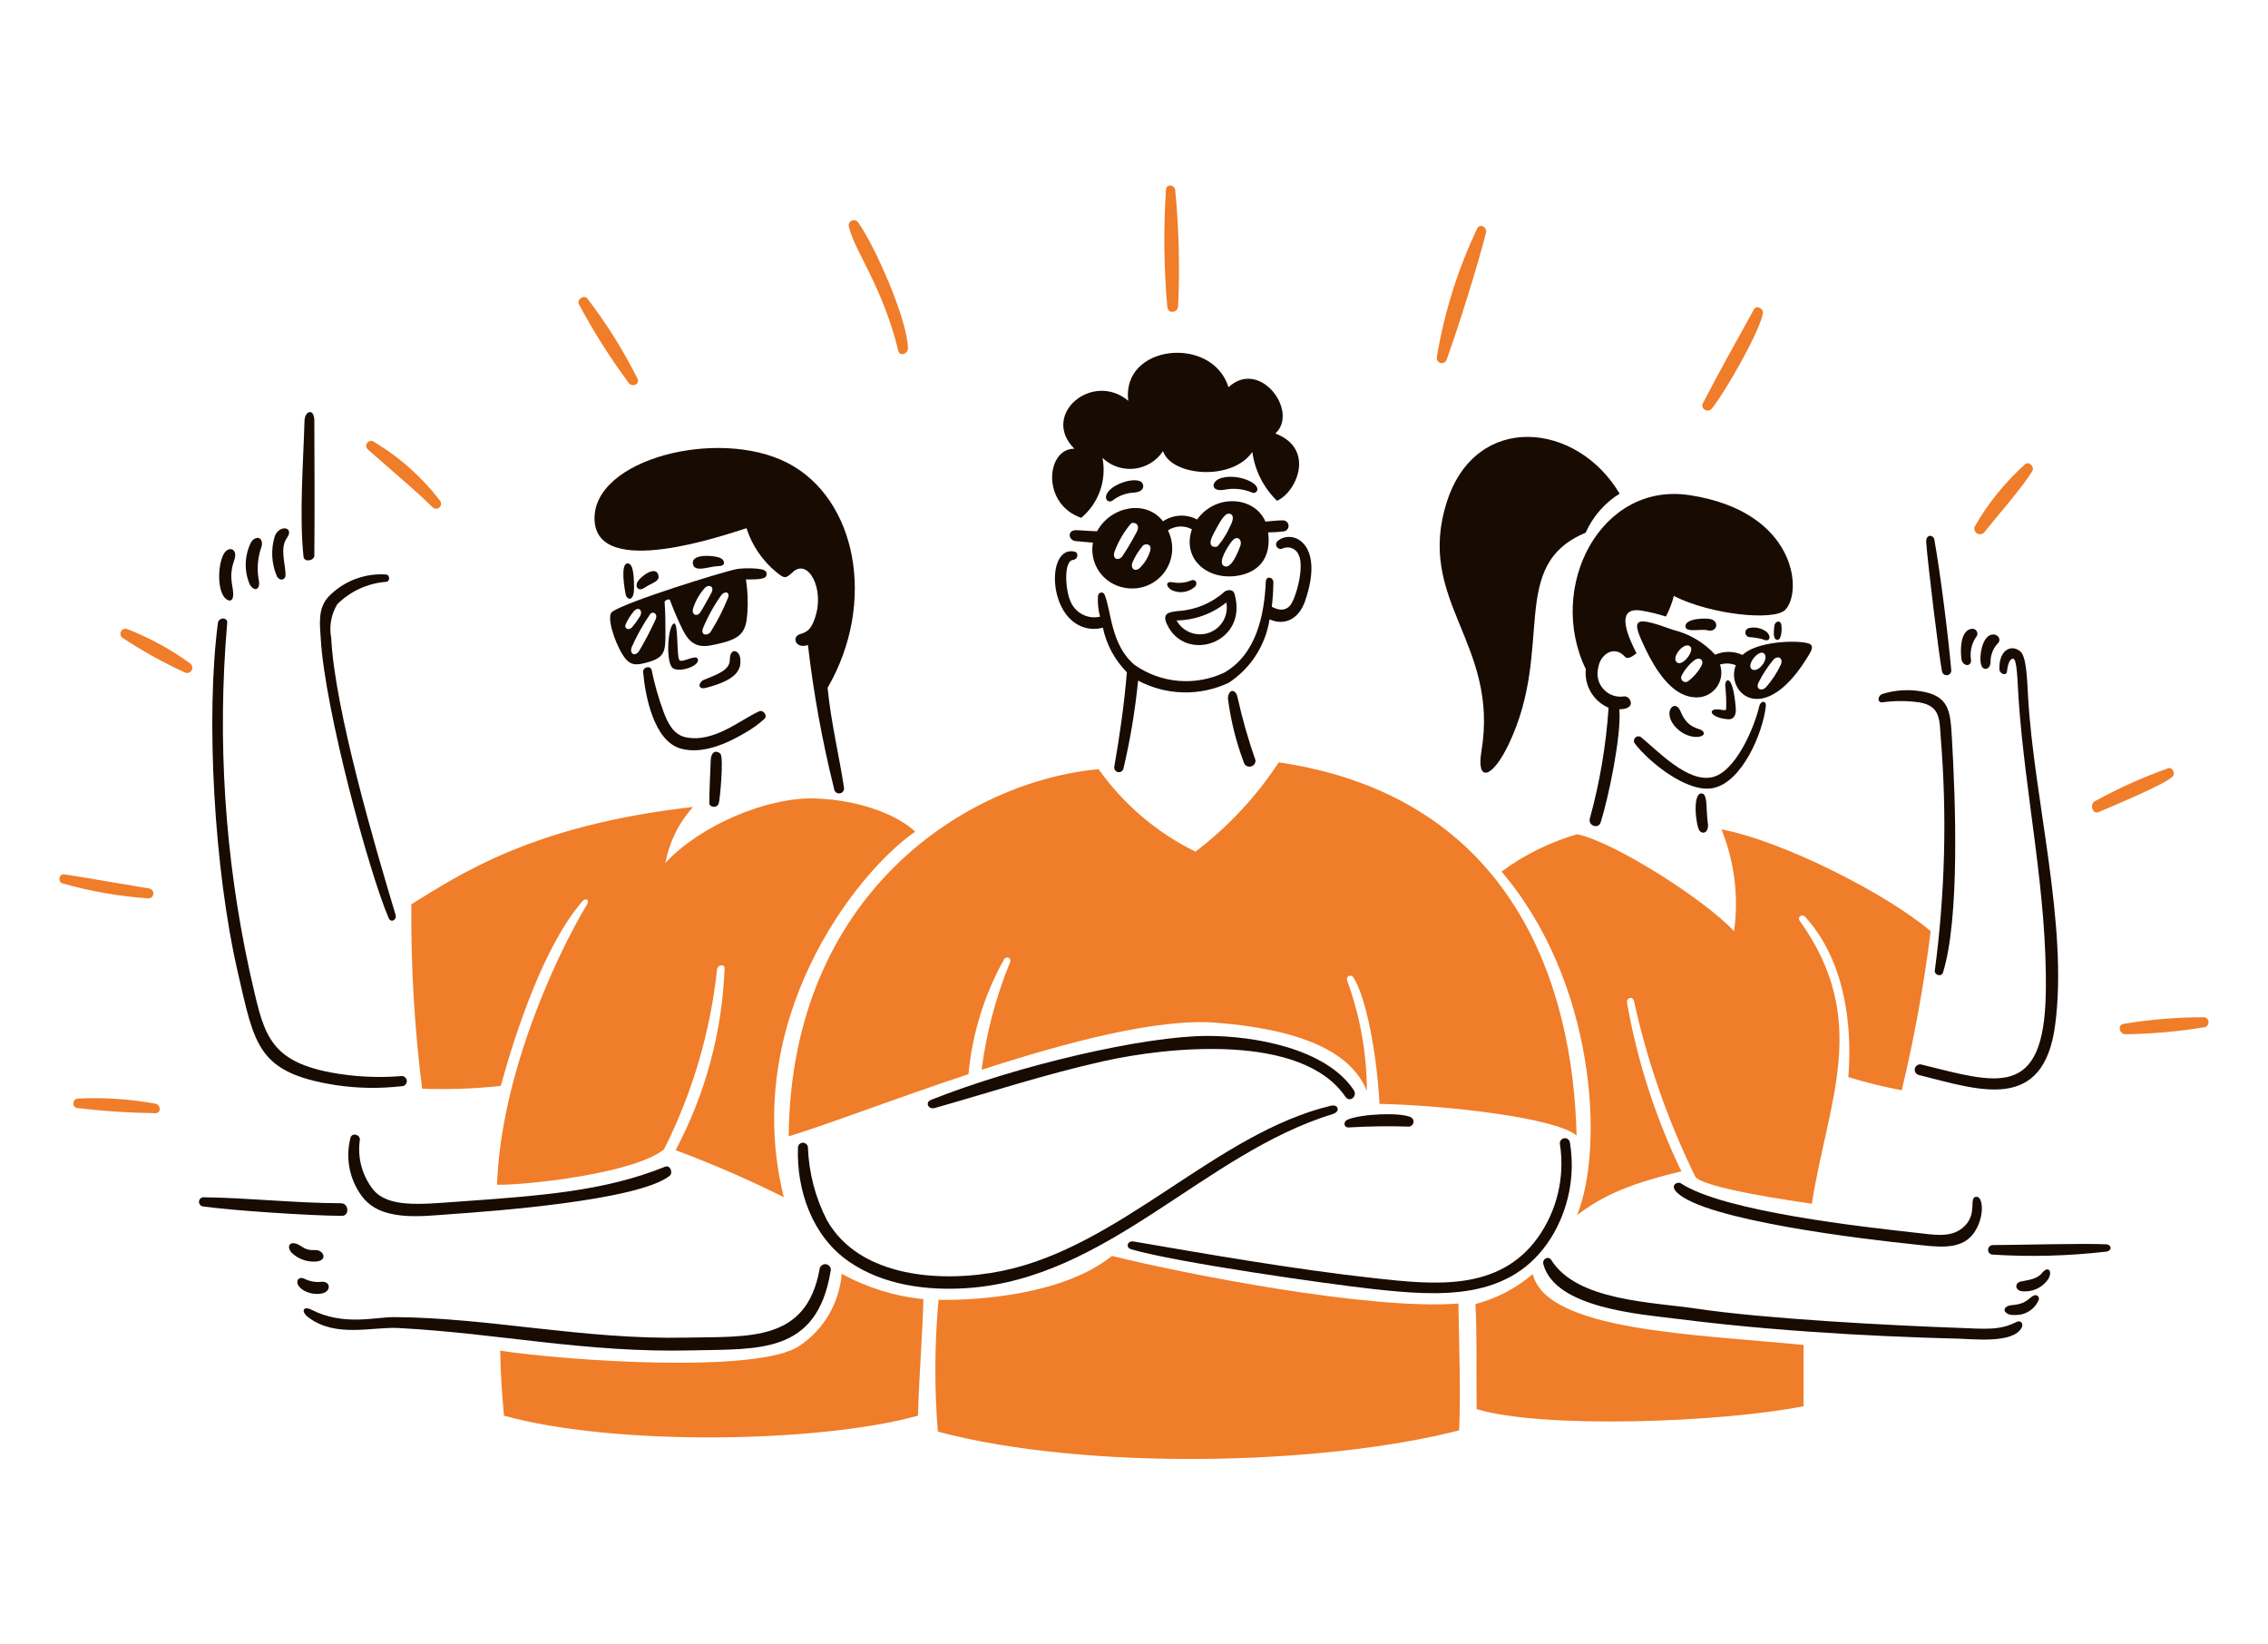 <?xml version="1.0" encoding="UTF-8"?> <svg xmlns="http://www.w3.org/2000/svg" width="400" height="290" viewBox="0 0 400 290" fill="none"><path d="M196.106 221.484C187.651 228.291 172.613 229.358 165.531 229.221C164.824 236.954 164.781 244.733 165.405 252.473C191.436 259.384 233.225 258.458 257.353 252.24C257.618 245.571 257.353 237.443 257.215 229.876C241.626 231.091 209.054 224.686 196.106 221.484Z" fill="#F07D29"></path><path d="M141.064 237.295C133.82 242.372 99.424 239.906 88.22 238.193C88.284 242.183 88.485 245.175 88.886 249.65C108.311 255.06 144.688 254.46 161.903 249.65C162.041 243.372 162.845 232.824 162.845 229.101C157.793 228.602 152.895 227.081 148.449 224.63C148.246 227.159 147.478 229.611 146.199 231.803C144.921 233.996 143.166 235.872 141.064 237.294V237.295Z" fill="#F07D29"></path><path d="M270.332 224.686C267.401 227.186 263.943 228.993 260.217 229.971C260.522 235.878 260.323 238.583 260.428 248.499C271.999 251.996 303.273 250.893 318.084 247.99V237.179C298.866 235.298 272.742 234.705 270.332 224.686Z" fill="#F07D29"></path><path d="M126.468 170.901C126.566 170.131 127.801 169.951 127.791 170.733C127.379 181.948 124.426 192.923 119.155 202.831C125.659 205.259 132.03 208.028 138.243 211.126C130.56 180.329 150.588 154.193 161.399 146.658C158.704 144.047 152.236 141.098 143.781 140.811C135.326 140.524 123.446 145.567 117.359 152.173C118.042 148.501 119.724 145.089 122.221 142.312C93.98 145.482 81.16 154.17 72.546 159.469C72.454 170.343 73.089 181.211 74.447 192.001C79.075 192.162 83.709 191.996 88.314 191.504C90.935 181.992 95.967 166.668 102.762 158.888C103.269 158.307 104.007 158.688 103.576 159.417C97.926 168.823 88.366 189.559 87.658 208.931C92.646 209.037 111.819 206.976 117.114 202.685C122.122 192.741 125.291 181.974 126.469 170.903L126.468 170.901Z" fill="#F07D29"></path><path d="M139.099 200.389C145.441 198.498 157.615 193.806 170.806 189.428C171.464 182.314 173.602 175.417 177.084 169.179C177.539 168.525 178.427 168.89 178.139 169.708C175.647 175.78 173.959 182.152 173.12 188.661C188.148 183.789 204.182 179.534 214.476 180.354C230.985 181.667 238.594 186.197 241.077 192.412C241.055 185.737 239.868 179.117 237.568 172.851C237.527 172.716 237.534 172.571 237.588 172.44C237.642 172.31 237.739 172.202 237.863 172.134C237.987 172.067 238.131 172.045 238.269 172.071C238.408 172.097 238.534 172.17 238.625 172.278C240.897 175.566 242.852 185.912 243.295 194.664C255.407 194.939 274.417 197.136 278.056 200.25C277.457 174.219 267.181 140.58 225.53 134.439C221.566 140.487 216.597 145.813 210.839 150.186C204.019 146.839 198.145 141.84 193.75 135.644C170.604 137.781 139.5 157.426 139.099 200.389Z" fill="#F07D29"></path><path d="M305.831 164.212C300.484 158.504 284.451 148.36 278.142 147.123C273.347 148.508 268.838 150.737 264.825 153.706C281.417 173.163 282.991 202.396 278.142 214.276C282.01 211.411 286.058 209.043 296.542 206.571C291.992 197.138 288.763 187.124 286.946 176.81C286.852 175.89 287.995 175.649 288.193 176.567C290.526 187.212 294.123 197.541 298.908 207.332C299.507 209.447 316.749 211.855 319.55 212.278C322.371 194.153 329.988 179.983 317.435 162.415C316.92 161.695 317.834 161.084 318.409 161.719C325.192 169.226 326.746 180.213 325.99 189.946C329.083 190.895 332.227 191.671 335.406 192.272C337.618 183.022 339.322 173.658 340.511 164.222C333.008 157.806 314.682 148.37 303.604 146.255C305.911 151.941 306.678 158.135 305.83 164.212H305.831Z" fill="#F07D29"></path><path d="M301.869 72.095C303.988 69.595 310.324 58.631 310.916 55.247C311.064 54.403 309.785 53.759 309.35 54.541C306.457 59.762 303.02 65.897 300.325 71.133C299.842 72.075 301.205 72.879 301.869 72.095Z" fill="#F07D29"></path><path d="M158.44 61.884C158.699 62.939 160.136 62.381 160.13 61.473C160.1 56.39 154.225 43.197 151.322 39.183C151.188 39.011 150.998 38.891 150.784 38.846C150.57 38.801 150.348 38.834 150.156 38.938C149.964 39.042 149.816 39.211 149.737 39.414C149.658 39.618 149.654 39.843 149.726 40.049C150.893 44.637 155.621 50.437 158.44 61.884Z" fill="#F07D29"></path><path d="M110.933 67.594C111.49 68.326 112.866 67.764 112.455 66.822C109.955 61.812 106.978 57.056 103.565 52.618C102.941 51.954 101.714 52.8 102.087 53.616C104.683 58.49 107.64 63.162 110.933 67.594Z" fill="#F07D29"></path><path d="M207.781 53.99C208.096 47.137 207.923 40.27 207.262 33.441C207.124 32.585 205.764 32.386 205.646 33.357C205.181 40.282 205.258 47.234 205.877 54.147C205.985 55.408 207.74 55.184 207.78 53.989L207.781 53.99Z" fill="#F07D29"></path><path d="M255.134 63.438C257.217 57.653 260.598 46.937 262.089 41.012C262.308 40.134 261.08 39.328 260.555 40.24C257.107 47.483 254.696 55.174 253.391 63.089C253.379 63.305 253.445 63.519 253.577 63.69C253.709 63.861 253.899 63.979 254.111 64.022C254.324 64.064 254.544 64.029 254.732 63.921C254.921 63.814 255.063 63.642 255.134 63.438Z" fill="#F07D29"></path><path d="M77.653 88.36C74.396 84.097 70.344 80.507 65.721 77.786C65.526 77.724 65.316 77.732 65.127 77.809C64.938 77.886 64.782 78.027 64.687 78.207C64.592 78.388 64.563 78.596 64.606 78.796C64.65 78.995 64.761 79.173 64.923 79.298C68.811 82.795 72.466 85.716 76.295 89.455C76.448 89.607 76.652 89.698 76.868 89.709C77.084 89.72 77.296 89.651 77.464 89.516C77.632 89.38 77.745 89.187 77.78 88.974C77.815 88.761 77.769 88.542 77.653 88.36Z" fill="#F07D29"></path><path d="M382.497 135.454C377.982 137.039 373.609 139.001 369.424 141.319C368.504 141.9 369.055 143.677 370.164 143.2C372.478 142.202 381.496 138.466 383.112 137.015C383.659 136.528 383.321 135.363 382.498 135.453L382.497 135.454Z" fill="#F07D29"></path><path d="M388.839 179.388C384.031 179.385 379.231 179.777 374.487 180.561C373.378 180.84 373.821 182.315 374.804 182.39C379.529 182.329 384.242 181.909 388.903 181.133C389.089 181.07 389.249 180.948 389.36 180.787C389.472 180.625 389.528 180.432 389.521 180.236C389.514 180.04 389.443 179.852 389.321 179.699C389.198 179.546 389.029 179.436 388.839 179.387V179.388Z" fill="#F07D29"></path><path d="M357.206 81.818C353.679 84.992 350.672 88.7 348.296 92.808C348.197 93.027 348.181 93.275 348.25 93.505C348.319 93.736 348.469 93.933 348.672 94.062C348.876 94.191 349.118 94.242 349.356 94.205C349.594 94.169 349.811 94.048 349.966 93.865C352.334 90.886 356.498 86.174 358.421 83.106C358.858 82.396 357.968 81.331 357.206 81.818Z" fill="#F07D29"></path><path d="M27.502 194.65C22.948 193.817 18.313 193.509 13.689 193.73C12.771 193.838 12.632 195.274 13.595 195.4C18.179 195.952 22.79 196.255 27.408 196.31C28.443 196.332 28.378 194.929 27.502 194.65Z" fill="#F07D29"></path><path d="M22.409 110.923C22.208 110.855 21.99 110.861 21.794 110.94C21.598 111.019 21.436 111.165 21.338 111.352C21.24 111.54 21.212 111.756 21.259 111.962C21.306 112.168 21.425 112.351 21.595 112.477C25.122 114.803 28.821 116.856 32.661 118.618C32.874 118.7 33.11 118.701 33.324 118.621C33.538 118.54 33.714 118.384 33.82 118.181C33.926 117.979 33.954 117.744 33.898 117.523C33.842 117.301 33.706 117.108 33.517 116.98C30.089 114.494 26.355 112.458 22.409 110.923Z" fill="#F07D29"></path><path d="M26.329 156.687C21.341 155.863 16.354 154.971 11.355 154.193C10.413 154.045 10.118 155.482 11.016 155.789C15.97 157.191 21.056 158.077 26.192 158.432C26.411 158.428 26.619 158.342 26.778 158.193C26.937 158.043 27.035 157.839 27.052 157.622C27.069 157.404 27.005 157.188 26.872 157.015C26.738 156.842 26.545 156.725 26.33 156.686L26.329 156.687Z" fill="#F07D29"></path><path d="M196.223 88.264C197.327 87.4 198.678 86.91 200.079 86.867C202.074 86.667 201.729 85.301 201.276 84.986C200.013 84.092 196.159 85.365 195.273 86.981C194.613 88.178 195.622 88.741 196.223 88.264Z" fill="#180B02"></path><path d="M215.96 86.363C217.59 86.036 219.281 86.209 220.812 86.86C220.971 86.935 221.154 86.944 221.32 86.885C221.487 86.826 221.623 86.704 221.7 86.545C222.322 85.242 218.326 83.437 215.358 84.313C213.582 84.836 213.407 86.814 215.96 86.363Z" fill="#180B02"></path><path d="M205.797 110.048C209.027 117.132 220.331 113.398 217.697 104.626C217.338 103.77 216.257 104.093 215.975 104.341C213.711 106.367 210.829 107.569 207.796 107.754C206.146 107.944 204.921 108.123 205.797 110.048ZM216.283 106.244C216.496 107.349 216.307 108.494 215.751 109.472C215.195 110.451 214.308 111.198 213.249 111.581C212.191 111.963 211.03 111.955 209.977 111.557C208.924 111.16 208.048 110.4 207.505 109.414C210.704 109.37 213.795 108.254 216.283 106.244Z" fill="#180B02"></path><path d="M210.797 103.43C211.262 102.923 210.935 101.91 209.857 102.448C208.906 102.794 207.88 102.878 206.886 102.691C205.302 102.396 205.731 103.728 206.886 104.169C207.541 104.427 208.256 104.494 208.948 104.363C209.639 104.232 210.28 103.908 210.796 103.429L210.797 103.43Z" fill="#180B02"></path><path d="M225.319 95.42C225.18 95.547 225.091 95.72 225.067 95.907C225.042 96.094 225.086 96.284 225.188 96.443C225.291 96.601 225.447 96.718 225.627 96.773C225.808 96.827 226.002 96.816 226.175 96.741C226.439 96.615 226.725 96.544 227.017 96.535C227.309 96.525 227.599 96.576 227.87 96.684C228.141 96.792 228.387 96.955 228.592 97.163C228.797 97.371 228.956 97.619 229.06 97.892C230.117 100.112 228.461 105.81 227.476 106.846C226.197 108.189 224.591 107.087 224.304 107.014C224.473 105.59 224.565 104.157 224.579 102.723C224.591 101.725 223.294 101.526 223.248 102.543C222.981 108.516 221.574 115.367 215.922 118.619C213.401 119.805 210.612 120.305 207.836 120.067C205.06 119.829 202.395 118.863 200.112 117.266C195.885 113.715 196.014 107.758 194.827 104.897C194.552 104.231 193.696 104.42 193.644 105.16C193.57 106.369 193.695 107.582 194.013 108.751C192.932 109 191.798 108.844 190.824 108.312C189.85 107.78 189.105 106.91 188.73 105.866C187.946 104.07 187.503 98.899 189.289 98.732C190.087 98.658 190.346 97.443 189.459 97.264C184.914 96.338 184.775 107.022 189.924 110.072C190.607 110.482 191.366 110.748 192.155 110.853C192.944 110.959 193.746 110.902 194.512 110.686C195.132 113.661 196.601 116.392 198.741 118.548C198.288 124.12 197.492 129.654 196.531 135.162C196.483 135.371 196.518 135.59 196.629 135.774C196.74 135.957 196.918 136.091 197.125 136.146C197.332 136.2 197.552 136.173 197.74 136.068C197.927 135.963 198.066 135.79 198.127 135.585C199.341 130.462 200.207 125.263 200.721 120.024C203.174 121.326 205.896 122.038 208.672 122.104C211.447 122.17 214.2 121.587 216.711 120.403C218.626 119.146 220.256 117.501 221.496 115.575C222.736 113.649 223.558 111.484 223.909 109.221C226.646 110.448 229.096 109.075 230.155 106.051C233.784 95.597 227.787 93.257 225.319 95.42Z" fill="#180B02"></path><path d="M216.568 123.205C217.072 127.111 218.033 130.944 219.431 134.626C219.542 134.842 219.724 135.013 219.947 135.11C220.169 135.208 220.418 135.226 220.652 135.162C220.886 135.097 221.091 134.954 221.232 134.757C221.373 134.559 221.441 134.319 221.426 134.077C220.148 130.434 219.089 126.717 218.256 122.947C217.897 121.337 216.59 121.566 216.568 123.204V123.205Z" fill="#180B02"></path><path d="M125.337 134.271C125.267 136.755 125.096 139.227 125.106 141.668C125.106 142.344 126.447 142.63 126.766 141.668C126.985 141.002 127.634 133.852 127.093 132.982C126.856 132.597 125.405 131.883 125.337 134.271Z" fill="#180B02"></path><path d="M123.065 116.208C122.736 115.374 120.539 116.82 119.895 116.483C119.251 116.146 119.721 109.602 118.838 109.961C117.777 110.394 117.382 116.744 118.617 117.793C119.688 118.711 123.559 117.446 123.066 116.207L123.065 116.208Z" fill="#180B02"></path><path d="M124.555 121.291C129.397 120.012 130.903 118.426 130.54 116.008C130.34 114.653 128.733 114.073 128.713 116.407C128.697 118.214 126.399 118.965 124.041 119.936C123.193 120.351 122.959 121.714 124.555 121.291Z" fill="#180B02"></path><path d="M134.817 126.778C135.429 126.207 134.627 125.12 133.887 125.445C130.613 126.889 125.919 131.063 120.919 130.012C118.754 129.555 117.745 127.434 117.041 125.563C116.15 123.154 115.443 120.68 114.928 118.164C114.744 117.296 113.354 117.635 113.426 118.491C113.789 122.718 115.311 130.66 120.043 132.009C123.851 133.086 128.185 131.139 131.446 129.216C132.654 128.528 133.784 127.71 134.816 126.778H134.817Z" fill="#180B02"></path><path d="M111.821 103.43C111.799 102.311 111.821 99.33 110.69 99.35C109.347 99.376 110.171 103.98 110.351 104.858C110.531 105.736 111.879 106.37 111.821 103.43Z" fill="#180B02"></path><path d="M126.734 99.827C128.16 99.827 127.789 98.688 126.977 98.369C125.78 97.898 122.103 97.671 122.189 99.267C122.291 101.16 125.106 99.838 126.734 99.828V99.827Z" fill="#180B02"></path><path d="M113.712 103.622C115.12 102.674 116.525 102.565 116.058 101.264C115.519 99.764 112.84 101.689 112.359 102.786C112.034 103.528 112.572 104.386 113.712 103.622Z" fill="#180B02"></path><path d="M303.391 125.14C301.077 124.781 301.372 126.562 304.764 126.842C305.907 126.936 306.208 125.868 306.139 124.971C305.618 118.368 304.144 119.784 304.28 120.981C304.439 122.35 304.488 123.729 304.428 125.105C304.396 125.362 303.656 125.181 303.393 125.141L303.391 125.14Z" fill="#180B02"></path><path d="M300.167 139.925C298.391 139.725 299.11 145.802 299.768 146.53C300.426 147.258 301.442 146.668 301.204 145.155C300.861 142.915 301.224 140.04 300.167 139.924V139.925Z" fill="#180B02"></path><path d="M300.273 128.89C299.674 128.321 297.679 128.619 296.405 125.477C295.342 122.848 292.65 126.014 296.225 128.869C298.487 130.663 301.356 129.932 300.273 128.891V128.89Z" fill="#180B02"></path><path d="M314.17 110.205C314.014 109.253 312.991 109.529 312.923 110.458C312.873 111.134 312.616 112.688 313.4 112.836C314.184 112.984 314.314 111.06 314.17 110.205Z" fill="#180B02"></path><path d="M288.287 131.069C290.867 134.441 297.64 139.915 302.154 138.973C307.287 137.904 310.898 129.231 311.423 124.609C311.553 123.456 310.511 123.55 310.282 124.523C309.34 128.513 306.051 136.136 301.985 137.058C297.67 138.038 292.473 132.523 289.416 129.988C289.265 129.884 289.082 129.835 288.899 129.85C288.716 129.864 288.544 129.942 288.411 130.069C288.279 130.196 288.194 130.365 288.171 130.547C288.148 130.729 288.189 130.913 288.287 131.069Z" fill="#180B02"></path><path d="M310.894 112.743C312.195 113.355 312.458 112.192 311.538 111.41C311.106 111.085 310.607 110.858 310.078 110.745C309.549 110.632 309.002 110.636 308.474 110.756C308.285 110.795 308.115 110.901 307.996 111.054C307.877 111.207 307.817 111.397 307.826 111.591C307.835 111.784 307.913 111.968 308.045 112.109C308.177 112.251 308.356 112.34 308.548 112.362C309.342 112.401 310.129 112.529 310.894 112.743Z" fill="#180B02"></path><path d="M301.18 111.157C302.616 111.544 303.295 109.928 302.016 109.286C301.192 108.873 296.889 108.999 297.282 110.619C297.509 111.559 300.059 110.856 301.18 111.158V111.157Z" fill="#180B02"></path><path d="M68.54 161.888C68.939 162.828 70.043 162.245 69.755 161.289C66.221 149.576 59.026 125.114 58.416 112.513C58.023 110.471 58.4 108.356 59.472 106.574C61.773 104.266 64.825 102.86 68.075 102.61C68.793 102.61 68.825 101.357 68.075 101.311C66.225 101.187 64.371 101.464 62.638 102.122C60.905 102.78 59.334 103.805 58.033 105.125C55.984 107.23 56.407 110.041 56.586 112.862C57.355 125.231 65.01 153.648 68.54 161.887L68.54 161.888Z" fill="#180B02"></path><path d="M45.671 102.469C45.261 100.433 45.422 98.323 46.136 96.372C46.497 94.818 45.26 94.321 44.329 95.536C43.727 96.695 43.39 97.973 43.343 99.278C43.295 100.584 43.538 101.883 44.054 103.083C44.886 104.43 45.894 103.981 45.671 102.469Z" fill="#180B02"></path><path d="M40.175 105.82C40.652 106.037 40.973 105.82 41.073 105.323C41.412 103.727 40.119 102.147 41.306 98.811C42.058 96.694 40.249 96.18 39.425 97.756C38.304 99.901 38.288 104.952 40.175 105.82Z" fill="#180B02"></path><path d="M55.436 97.988C55.5 91.456 55.484 81.809 55.436 74.134C55.422 71.957 53.756 72.37 53.702 74.252C53.493 81.649 52.762 90.938 53.532 98.168C53.644 99.215 55.426 98.898 55.436 97.988Z" fill="#180B02"></path><path d="M50.363 101.413C50.351 99.446 49.322 96.635 50.584 94.901C52.008 92.948 49.317 92.429 48.471 94.532C47.732 96.896 47.874 99.447 48.87 101.714C49.437 102.564 50.375 102.225 50.363 101.413Z" fill="#180B02"></path><path d="M59.093 191.342C62.963 191.933 66.894 192.004 70.782 191.553C70.91 191.563 71.039 191.545 71.159 191.501C71.28 191.457 71.389 191.388 71.481 191.298C71.572 191.208 71.644 191.1 71.69 190.98C71.736 190.86 71.756 190.732 71.748 190.604C71.74 190.476 71.705 190.351 71.645 190.238C71.585 190.124 71.502 190.025 71.4 189.947C71.299 189.868 71.181 189.813 71.056 189.783C70.932 189.754 70.802 189.752 70.676 189.777C66.559 190.102 62.416 189.885 58.355 189.133C46.784 186.938 46.447 181.686 44.025 171.304C39.632 151.14 38.298 130.429 40.069 109.868C40.195 108.811 38.569 108.811 38.431 109.868C36.278 126.325 37.721 153.195 41.95 171.513C44.923 184.385 45.413 189.148 59.093 191.342Z" fill="#180B02"></path><path d="M144.539 223.872C142.203 236.692 132.154 235.654 120.982 235.89C102.899 236.269 86.211 232.365 69.575 232.275C66.056 232.255 60.627 233.871 54.938 230.974C53.48 230.232 52.943 231.257 54.483 232.39C59.319 235.945 65.655 233.956 70.273 234.197C87.955 235.123 103.236 238.604 122.113 238.139C133.738 237.854 144.032 238.869 146.474 224.272C146.522 224.137 146.541 223.994 146.529 223.852C146.518 223.709 146.475 223.571 146.405 223.446C146.335 223.321 146.24 223.213 146.124 223.128C146.009 223.044 145.876 222.985 145.736 222.956C145.596 222.927 145.451 222.929 145.312 222.961C145.173 222.993 145.042 223.054 144.928 223.141C144.814 223.228 144.721 223.338 144.654 223.465C144.586 223.591 144.547 223.729 144.539 223.872Z" fill="#180B02"></path><path d="M56.218 220.543C55.54 220.282 54.568 220.778 53.225 219.847C51.256 218.476 50.37 219.677 51.418 220.904C52.473 221.923 53.883 222.492 55.35 222.488C57.634 222.488 57.295 220.96 56.218 220.543Z" fill="#180B02"></path><path d="M65.856 209.838C64.878 208.614 64.16 207.202 63.748 205.689C63.337 204.177 63.239 202.596 63.462 201.044C63.576 200.116 62.149 199.659 61.824 200.611C61.367 202.351 61.301 204.171 61.633 205.939C61.965 207.707 62.685 209.379 63.742 210.835C67.082 215.523 74.238 214.484 79.712 214.101C86.74 213.608 112.464 211.741 118.076 207.38C118.772 206.839 118.192 205.385 117.326 205.742C106.553 210.093 95.409 210.875 80.335 211.944C73.997 212.401 68.457 212.947 65.857 209.837L65.856 209.838Z" fill="#180B02"></path><path d="M60.151 212.194C51.938 212.164 44.043 211.254 36.011 211.139C35.797 211.112 35.581 211.172 35.41 211.305C35.24 211.438 35.129 211.633 35.103 211.847C35.076 212.061 35.136 212.277 35.269 212.448C35.402 212.618 35.597 212.728 35.811 212.755C40.918 213.475 54.676 214.395 60.31 214.415C61.661 214.427 61.535 212.201 60.15 212.195L60.151 212.194Z" fill="#180B02"></path><path d="M56.789 228.1C58.455 227.769 58.339 225.88 56.683 226.049C55.666 226.16 54.64 225.977 53.724 225.522C52.413 224.866 51.703 226.496 53.586 227.571C54.555 228.127 55.692 228.314 56.788 228.1H56.789Z" fill="#180B02"></path><path d="M337.633 219.455C341.479 219.854 345.757 220.604 348.033 217.562C350.058 214.855 349.85 210.915 348.52 211.052C347.19 211.189 348.751 213.875 346.575 216.135C344.399 218.395 341.29 217.771 337.971 217.404C328.842 216.393 303.954 213.663 296.457 208.684C295.886 208.305 294.44 208.969 295.719 210.26C300.605 215.192 328.766 218.543 337.634 219.455H337.633Z" fill="#180B02"></path><path d="M358.802 228.427C357.852 228.754 357.565 229.937 354.976 230.141C352.704 230.319 353.296 232.098 355.505 231.895C356.372 231.907 357.222 231.658 357.945 231.182C358.669 230.705 359.233 230.023 359.565 229.222C359.603 229.115 359.61 228.998 359.586 228.887C359.562 228.775 359.508 228.673 359.429 228.59C359.35 228.508 359.249 228.449 359.139 228.421C359.028 228.392 358.912 228.395 358.803 228.428L358.802 228.427Z" fill="#180B02"></path><path d="M355.652 233.121C352.659 234.667 350.106 234.338 345.591 234.176C333.164 233.733 311.297 232.58 299.215 230.784C291.385 229.607 278.112 229.429 273.597 222.205C273.092 221.407 271.945 222.005 272.2 222.955C274.297 230.749 289.439 231.773 296.14 232.625C317.034 235.286 338.679 235.909 345.371 236.07C348.076 236.136 355.051 236.97 356.543 234.147C356.92 233.521 356.433 232.715 355.651 233.12L355.652 233.121Z" fill="#180B02"></path><path d="M360.061 224.581C359.215 225.638 357.366 225.778 356.414 225.997C355.251 226.264 355.405 227.537 356.53 227.699C357.433 227.816 358.351 227.68 359.181 227.306C360.012 226.933 360.722 226.337 361.234 225.584C362.068 224.168 361.256 223.082 360.061 224.581Z" fill="#180B02"></path><path d="M371.496 219.433C367.416 219.233 355.378 219.565 351.414 219.571C351.201 219.586 351.002 219.68 350.856 219.836C350.711 219.992 350.63 220.198 350.63 220.411C350.63 220.624 350.711 220.829 350.856 220.985C351.002 221.141 351.201 221.236 351.414 221.251C358.11 221.674 364.831 221.497 371.496 220.722C372.615 220.499 372.34 219.477 371.496 219.433Z" fill="#180B02"></path><path d="M347.63 116.452C347.384 115.023 347.698 113.555 348.508 112.352C348.625 112.23 348.705 112.077 348.736 111.911C348.767 111.744 348.749 111.573 348.684 111.416C348.619 111.26 348.51 111.126 348.37 111.032C348.23 110.937 348.065 110.885 347.896 110.882C345.253 111.03 345.875 116.167 345.983 116.468C346.36 117.541 347.631 117.561 347.631 116.452H347.63Z" fill="#180B02"></path><path d="M332.021 123.853C334.142 123.559 336.294 123.559 338.415 123.853C342.317 124.452 342.046 127.023 342.293 130.195C343.398 143.849 343.044 157.581 341.236 171.16C341.128 171.958 342.417 172.357 342.684 171.487C345.663 161.877 344.89 141.123 344.238 129.951C343.973 125.416 343.755 122.727 338.851 121.919C336.571 121.533 334.232 121.689 332.024 122.374C331.128 122.655 331.026 123.974 332.02 123.852L332.021 123.853Z" fill="#180B02"></path><path d="M344.143 118.237C343.654 112.707 342.294 101.479 341.15 95.135C341 94.311 339.616 94.078 339.724 95.684C339.933 98.856 341.932 115.417 342.503 118.407C342.543 118.609 342.657 118.789 342.823 118.912C342.989 119.034 343.195 119.09 343.4 119.069C343.605 119.048 343.795 118.951 343.932 118.797C344.07 118.643 344.145 118.443 344.143 118.237Z" fill="#180B02"></path><path d="M351.065 116.871C351.024 115.652 351.453 114.464 352.262 113.551C353.214 112.769 352.168 111.462 350.941 112.029C349.527 112.683 349.05 115.82 349.377 117.124C349.704 118.428 350.959 118.112 351.065 116.871Z" fill="#180B02"></path><path d="M353.962 118.429C354.044 117.701 354.267 116.209 355.019 116.157C355.771 116.105 355.801 120.147 356.001 123.1C357.164 140.381 361.094 157.48 360.811 175.056C360.502 194.08 352.105 190.994 338.912 187.74C338.789 187.704 338.659 187.693 338.531 187.709C338.403 187.724 338.28 187.766 338.168 187.83C338.057 187.895 337.959 187.981 337.882 188.085C337.805 188.188 337.75 188.306 337.72 188.431C337.69 188.556 337.685 188.687 337.707 188.814C337.728 188.941 337.776 189.062 337.846 189.17C337.915 189.279 338.007 189.371 338.114 189.443C338.22 189.515 338.341 189.565 338.467 189.589C349.062 192.238 360.394 196.342 362.459 180.773C364.791 163.199 358.726 140.909 357.693 122.994C357.525 120.087 357.426 115.896 356.372 114.93C354.888 113.571 352.526 114.433 352.629 118.026C352.653 118.852 353.866 119.265 353.962 118.429Z" fill="#180B02"></path><path d="M190.695 91.319C192.208 90.053 193.354 88.404 194.012 86.544C194.67 84.683 194.816 82.681 194.436 80.745C195.176 81.454 196.063 81.992 197.034 82.321C198.005 82.65 199.036 82.762 200.055 82.649C201.074 82.536 202.056 82.2 202.931 81.667C203.806 81.133 204.554 80.414 205.121 79.56C206.591 83.967 217.29 84.909 220.87 79.698C221.318 82.975 222.85 86.008 225.223 88.312C228.68 86.8 232.04 79.149 224.928 76.444C229.155 72.618 222.213 63.147 216.663 68.284C213.81 59.067 197.746 60.727 198.993 70.678C192.651 65.395 183.478 73.13 189.481 79.133C184.482 79.101 183.626 88.909 190.696 91.318L190.695 91.319Z" fill="#180B02"></path><path d="M131.657 93.148C132.632 96.191 134.468 98.888 136.942 100.911C138.313 102 138.506 102.126 139.797 100.911C142.512 98.353 145.485 103.814 143.759 108.891C143.196 110.549 142.702 111.395 141.138 111.818C139.574 112.241 140.262 114.503 142.493 113.751C143.485 122.297 145.027 130.77 147.111 139.117C147.121 139.237 147.156 139.353 147.213 139.459C147.27 139.565 147.348 139.658 147.443 139.732C147.537 139.806 147.646 139.86 147.762 139.891C147.878 139.922 148 139.928 148.118 139.91C148.237 139.892 148.351 139.849 148.453 139.785C148.555 139.721 148.642 139.637 148.71 139.538C148.778 139.439 148.825 139.327 148.848 139.209C148.871 139.091 148.869 138.969 148.843 138.852C148.065 133.567 146.593 127.65 145.958 121.296C154.678 106.246 151.063 87.878 138.866 81.621C126.669 75.364 104.54 80.955 104.857 91.63C105.174 102.305 128.013 94.279 131.658 93.148H131.657Z" fill="#180B02"></path><path d="M261.274 132.485C260.344 138.053 263.185 137.355 266.124 131.162C274.238 114.077 265.835 99.713 279.662 93.939C280.919 91.095 283.005 88.697 285.647 87.058C278.144 74.376 260.346 72.6 255.219 88.381C249.511 105.935 264.476 113.291 261.274 132.484V132.485Z" fill="#180B02"></path><path d="M279.684 118.016C279.543 119.429 279.856 120.849 280.579 122.071C281.301 123.293 282.394 124.253 283.7 124.811C283.259 131.423 282.15 137.973 280.392 144.362C280.055 145.609 281.908 146.275 282.305 145.028C283.65 140.805 285.982 129.776 285.603 125.078C288.773 125.078 287.546 122.71 286.469 122.806C285.814 122.916 285.143 122.864 284.513 122.653C283.883 122.443 283.315 122.082 282.858 121.6C282.401 121.119 282.069 120.533 281.892 119.893C281.714 119.253 281.697 118.58 281.841 117.932C282.16 115.323 284.738 113.705 286.585 115.819C287.094 116.4 288.055 115.649 288.626 115.207C287.569 113.092 284.411 106.902 289.424 107.67C290.911 107.912 292.378 108.265 293.813 108.727C294.417 107.577 294.885 106.36 295.21 105.102C301.7 108.4 312.88 109.549 314.847 107.554C317.997 104.362 316.82 90.197 298.021 87.325C282.239 84.895 272.71 103.58 279.685 118.016H279.684Z" fill="#180B02"></path><path d="M193.496 93.687C192.498 93.687 190.621 93.501 189.765 93.497C188.201 93.497 188.402 95.261 189.691 95.42C190.579 95.528 191.868 95.6 192.755 95.695C192.433 97.479 192.832 99.318 193.866 100.808C194.9 102.298 196.483 103.316 198.267 103.639C199.566 103.904 200.915 103.798 202.157 103.333C203.399 102.868 204.485 102.062 205.291 101.008C206.096 99.954 206.589 98.694 206.711 97.373C206.834 96.052 206.582 94.723 205.985 93.539C206.605 93.125 207.326 92.887 208.07 92.852C208.815 92.817 209.555 92.985 210.212 93.339C208.53 98.297 212.494 101.945 217.314 101.636C220.6 101.427 224.384 99.641 223.654 93.889C224.579 93.886 225.504 93.826 226.423 93.709C226.671 93.673 226.895 93.543 227.05 93.346C227.205 93.149 227.279 92.9 227.255 92.651C227.232 92.402 227.114 92.171 226.926 92.005C226.738 91.841 226.493 91.754 226.243 91.764C225.186 91.764 224.204 91.912 223.179 91.985C221.244 87.484 214.385 87.029 211.131 91.616C210.194 91.117 209.139 90.883 208.079 90.939C207.019 90.995 205.995 91.339 205.116 91.933C202.139 88.041 195.883 89.256 193.495 93.685L193.496 93.687ZM218.753 96.255C218.322 97.43 217.085 100.58 215.814 99.786C214.751 99.12 216.554 96.375 217.167 95.559C218.208 94.161 219.128 95.21 218.753 96.255ZM214.031 94.128C214.496 93.272 215.627 90.9 216.473 90.621C216.95 90.465 218.069 90.737 216.948 92.816C216.38 94.101 215.63 95.297 214.72 96.367C214.395 96.523 212.635 96.708 214.032 94.129L214.031 94.128ZM202.829 97.236C202.515 98.25 201.969 99.176 201.233 99.941C200.345 100.998 199.32 100.406 199.711 99.223C200.18 98.121 200.818 97.098 201.602 96.191C201.849 95.9 203.278 95.724 202.829 97.238V97.236ZM196.644 97.088C197.317 95.333 198.285 93.707 199.507 92.278C200.106 92.007 201.303 92.489 200.353 94.044C199.615 95.44 198.807 96.799 197.933 98.114C197.163 99.056 196.01 98.517 196.646 97.091L196.644 97.088Z" fill="#180B02"></path><path d="M135.041 100.747C134.502 100.059 130.814 100.174 129.882 100.366C127.019 100.965 110.429 106.132 107.973 107.881C106.918 108.633 108.31 113.068 109.834 115.49C111.079 117.467 112.148 117.391 114.357 116.759C117.084 115.975 117.35 114.898 117.359 112.246C117.371 110.131 117.359 108.102 117.211 106.189C117.211 105.852 118.047 105.523 118.161 105.83C118.835 107.673 119.615 109.476 120.497 111.23C122.247 114.667 124.407 114.083 127.144 113.425C130.843 112.525 131.597 111.312 131.816 108.025C131.942 106.073 131.857 104.114 131.563 102.18C132.361 102.18 134.438 102.264 134.998 101.767C135.126 101.63 135.201 101.452 135.209 101.265C135.217 101.078 135.157 100.895 135.04 100.748L135.041 100.747ZM110.395 109.984C110.75 109.227 111.197 108.517 111.726 107.869C112.608 106.798 113.474 107.683 112.857 108.715C112.455 109.372 112.002 109.998 111.504 110.586C110.943 111.262 109.952 110.919 110.395 109.984ZM115.594 109.308C114.748 111.156 113.807 112.958 112.773 114.708C112.019 115.939 110.977 115.32 111.408 114.127C112.323 112.072 113.423 110.105 114.696 108.25C115.107 107.753 116.134 108.173 115.594 109.308ZM122.221 107.363C122.628 106.056 123.301 104.847 124.196 103.812C124.84 102.934 126.207 103.295 125.393 104.7C124.908 105.546 123.903 107.437 123.448 108.072C122.993 108.707 121.956 108.558 122.221 107.363ZM128.406 105.398C127.569 107.5 126.539 109.52 125.33 111.433C124.931 112.083 123.576 112.203 123.945 110.882C124.804 108.782 125.904 106.789 127.223 104.943C127.688 104.303 128.763 104.213 128.414 105.398H128.406Z" fill="#180B02"></path><path d="M302.503 115.458C300.523 113.301 297.949 111.779 295.104 111.085C287.936 108.491 287.613 109.044 290.232 114.488C291.818 117.784 294.661 122.572 298.593 122.943C299.335 123.054 300.094 122.971 300.794 122.702C301.495 122.433 302.115 121.988 302.593 121.41C303.071 120.832 303.392 120.139 303.524 119.401C303.656 118.662 303.595 117.901 303.347 117.193C304.264 116.914 305.249 116.955 306.14 117.309C304.217 122.149 311.259 128.776 319.203 115.196C319.951 113.915 319.446 113.56 318.654 113.389C316.242 112.866 309.764 113.178 307.312 115.502C306.56 115.151 305.742 114.966 304.912 114.958C304.082 114.951 303.261 115.121 302.503 115.458ZM295.834 116.864C294.515 116.066 297.103 112.972 298.126 114.031C298.864 114.793 296.829 117.468 295.834 116.87V116.864ZM300.061 117.445C299.465 118.527 298.639 119.464 297.641 120.192C297.493 120.27 297.325 120.298 297.16 120.273C296.995 120.249 296.842 120.172 296.724 120.054C296.606 119.936 296.529 119.783 296.504 119.618C296.478 119.453 296.507 119.285 296.584 119.137C297.143 118.067 297.925 117.129 298.878 116.388C299.872 115.754 300.59 116.514 300.061 117.445ZM314.054 117.265C313.377 118.69 312.504 120.014 311.46 121.197C310.678 121.995 309.535 121.514 310.181 120.297C310.884 118.911 311.735 117.604 312.717 116.399C313.535 115.439 314.61 116.072 314.054 117.269V117.265ZM311.157 115.246C312.077 116.303 309.96 118.807 308.939 118.005C307.918 117.203 310.324 114.326 311.157 115.288V115.246Z" fill="#180B02"></path><path d="M164.866 195.4C174.909 192.555 184.259 189.457 194.637 187.137C205.905 184.617 229.522 182.1 237.272 193.393C238.054 194.534 239.498 193.331 238.73 192.196C233.812 184.866 221.142 182.684 212.994 182.684C201.834 182.684 179.478 187.889 164.208 193.962C163.091 194.397 163.723 195.724 164.864 195.4H164.866Z" fill="#180B02"></path><path d="M237.875 198.825C241.414 198.614 244.962 198.565 248.506 198.677C248.692 198.66 248.869 198.585 249.009 198.461C249.149 198.337 249.247 198.172 249.287 197.989C249.327 197.806 249.308 197.615 249.232 197.444C249.156 197.273 249.027 197.13 248.865 197.037C246.974 196.107 240.015 196.438 237.663 197.45C236.883 197.783 236.933 198.864 237.874 198.825H237.875Z" fill="#180B02"></path><path d="M276.893 201.582C276.888 201.457 276.856 201.334 276.801 201.221C276.745 201.108 276.667 201.009 276.57 200.929C276.474 200.848 276.361 200.789 276.241 200.755C276.12 200.721 275.993 200.713 275.869 200.731C275.745 200.749 275.626 200.792 275.52 200.859C275.413 200.926 275.322 201.015 275.253 201.119C275.183 201.223 275.136 201.341 275.114 201.465C275.093 201.588 275.098 201.715 275.129 201.837C276.005 207.603 274.606 213.485 271.229 218.24C264.346 227.816 252.875 226.545 242.535 225.422C227.991 223.826 211.952 220.995 199.922 218.932C198.865 218.75 198.45 219.999 199.489 220.307C207.339 222.625 234.366 226.47 242.196 227.323C253.823 228.594 266.447 229.518 273.518 218.345C276.634 213.349 277.833 207.393 276.894 201.581L276.893 201.582Z" fill="#180B02"></path><path d="M234.713 194.999C214.538 199.815 197.718 219.831 176.734 224.126C166.468 226.229 151.701 225.503 145.851 215.196C143.789 211.189 142.641 206.774 142.489 202.27C142.455 202.061 142.349 201.871 142.188 201.734C142.027 201.597 141.823 201.521 141.612 201.521C141.4 201.521 141.196 201.597 141.035 201.734C140.874 201.871 140.768 202.061 140.735 202.27C140.45 209.901 143.251 217.997 149.687 222.455C155.712 226.631 163.427 227.642 170.549 227.159C195.471 225.467 212.288 203.452 235.115 196.436C236.428 196.029 236.045 194.674 234.712 194.998L234.713 194.999Z" fill="#180B02"></path></svg> 